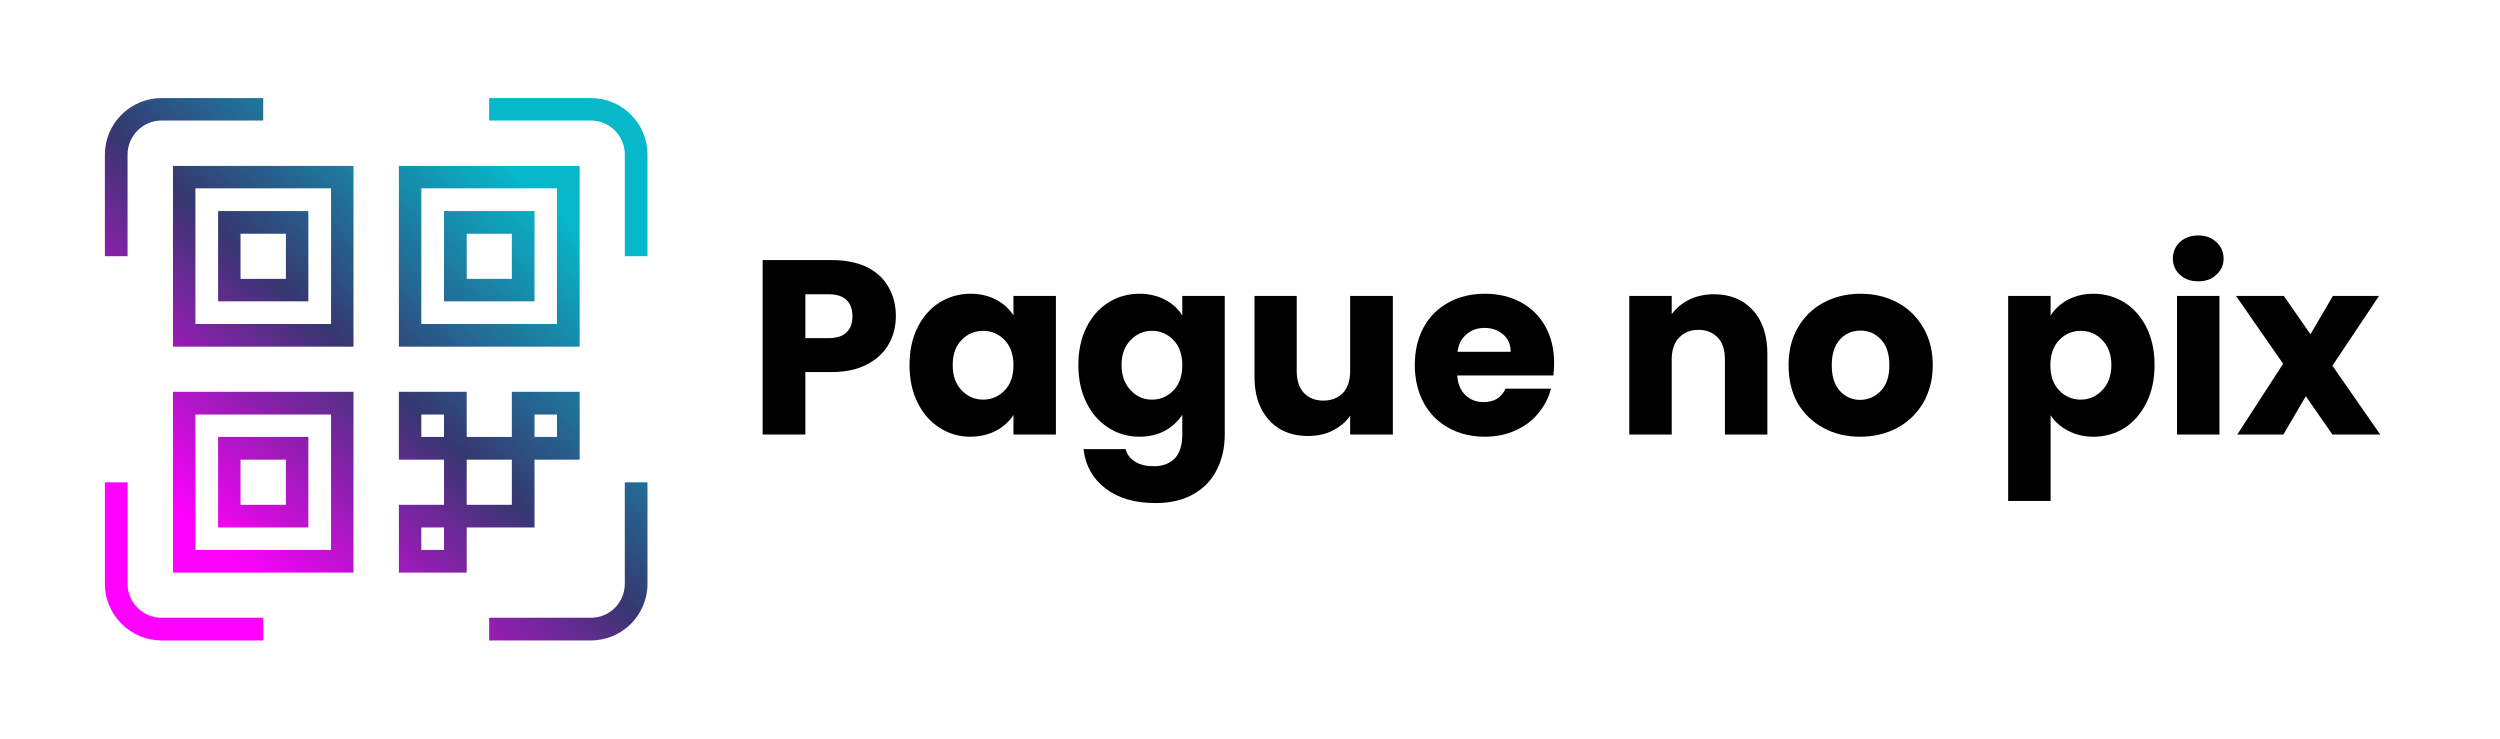 <?xml version="1.0" encoding="UTF-8"?> <svg xmlns="http://www.w3.org/2000/svg" xmlns:xlink="http://www.w3.org/1999/xlink" xmlns:xodm="http://www.corel.com/coreldraw/odm/2003" xml:space="preserve" width="501px" height="148px" version="1.1" style="shape-rendering:geometricPrecision; text-rendering:geometricPrecision; image-rendering:optimizeQuality; fill-rule:evenodd; clip-rule:evenodd" viewBox="0 0 102.37 30.27"> <defs> <style type="text/css"> .fil0 {fill:none} .fil2 {fill:black;fill-rule:nonzero} .fil1 {fill:url(#id0);fill-rule:nonzero} </style> <linearGradient id="id0" gradientUnits="userSpaceOnUse" x1="8.7" y1="22.19" x2="21.93" y2="7.85"> <stop offset="0" style="stop-opacity:1; stop-color:#FD01FC"></stop> <stop offset="0.49" style="stop-opacity:1; stop-color:#363770"></stop> <stop offset="1" style="stop-opacity:1; stop-color:#07B7CA"></stop> </linearGradient> </defs> <g id="Camada_x0020_1">  <g id="_1670787152496"> <g id="_2492612316512"> <rect class="fil0" width="102.37" height="30.27"></rect> <path class="fil1" d="M7.04 14.21l7.4 0 0 -7.41 -7.4 0 0 7.41zm0.92 -6.49l5.56 0 0 5.56 -5.56 0 0 -5.56zm15.75 -0.92l-7.41 0 0 7.41 7.41 0 0 -7.41zm-0.93 6.48l-5.56 0 0 -5.56 5.56 0 0 5.56zm-15.74 10.19l7.4 0 0 -7.41 -7.4 0 0 7.41zm0.92 -6.48l5.56 0 0 5.55 -5.56 0 0 -5.55zm0.93 4.63l3.7 0 0 -3.71 -3.7 0 0 3.71zm0.92 -2.78l1.86 0 0 1.85 -1.86 0 0 -1.85zm-0.92 -6.49l3.7 0 0 -3.7 -3.7 0 0 3.7zm0.92 -2.77l1.86 0 0 1.85 -1.86 0 0 -1.85zm12.05 -0.93l-3.71 0 0 3.7 3.71 0 0 -3.7zm-0.93 2.78l-1.85 0 0 -1.85 1.85 0 0 1.85zm0.93 10.19l0 -2.78 1.85 0 0 -2.78 -2.78 0 0 1.85 -1.85 0 0 -1.85 -2.78 0 0 2.78 1.85 0 0 1.85 -1.85 0 0 2.78 2.78 0 0 -1.85 2.78 0 0 0zm0 -4.63l0.92 0 0 0.92 -0.92 0 0 -0.92zm-4.64 0.92l0 -0.92 0.93 0 0 0.92 -0.93 0zm1.86 0.93l1.85 0 0 1.85 -1.85 0 0 -1.85zm-0.93 3.7l-0.93 0 0 -0.92 0.93 0 0 0.92zm-12.97 -12.04l-0.93 0 0 -4.17c0,-1.27 1.05,-2.31 2.32,-2.31l4.17 0 0 0.92 -4.17 0c-0.76,0 -1.39,0.63 -1.39,1.39l0 4.17zm1.39 14.82l4.17 0 0 0.93 -4.17 0c-1.27,0 -2.32,-1.04 -2.32,-2.32l0 -4.16 0.93 0 0 4.16c0,0.77 0.63,1.39 1.39,1.39zm18.99 -5.55l0.93 0 0 4.16c0,1.28 -1.04,2.32 -2.32,2.32l-4.17 0 0 -0.93 4.17 0c0.77,0 1.39,-0.62 1.39,-1.39l0 -4.16zm0.93 -13.44l0 4.17 -0.93 0 0 -4.17c0,-0.76 -0.62,-1.39 -1.39,-1.39l-4.17 0 0 -0.92 4.17 0c1.28,0 2.32,1.04 2.32,2.31z"></path> <path class="fil2" d="M36.67 12.96c0,0.42 -0.1,0.8 -0.29,1.14 -0.19,0.34 -0.48,0.62 -0.88,0.83 -0.39,0.21 -0.88,0.32 -1.46,0.32l-1.08 0 0 2.56 -1.75 0 0 -7.15 2.83 0c0.57,0 1.05,0.1 1.45,0.29 0.39,0.2 0.69,0.47 0.88,0.82 0.2,0.35 0.3,0.74 0.3,1.19l0 0zm-2.77 0.9c0.34,0 0.59,-0.08 0.75,-0.24 0.16,-0.15 0.24,-0.37 0.24,-0.66 0,-0.28 -0.08,-0.51 -0.24,-0.66 -0.16,-0.16 -0.41,-0.24 -0.75,-0.24l-0.94 0 0 1.8 0.94 0 0 0 0 0z"></path> <path id="_1" class="fil2" d="M37.23 14.96c0,-0.58 0.11,-1.1 0.33,-1.54 0.22,-0.44 0.52,-0.78 0.9,-1.02 0.38,-0.24 0.81,-0.36 1.28,-0.36 0.4,0 0.75,0.09 1.05,0.25 0.3,0.16 0.54,0.38 0.7,0.64l0 -0.8 1.74 0 0 5.68 -1.74 0 0 -0.8c-0.17,0.26 -0.4,0.48 -0.71,0.64 -0.3,0.16 -0.65,0.25 -1.06,0.25 -0.46,0 -0.88,-0.12 -1.26,-0.37 -0.38,-0.24 -0.68,-0.58 -0.9,-1.03 -0.22,-0.44 -0.33,-0.95 -0.33,-1.54l0 0 0 0zm4.26 0.01c0,-0.43 -0.12,-0.78 -0.36,-1.03 -0.24,-0.25 -0.54,-0.38 -0.88,-0.38 -0.35,0 -0.65,0.13 -0.89,0.38 -0.24,0.25 -0.36,0.58 -0.36,1.02 0,0.44 0.12,0.78 0.36,1.03 0.24,0.26 0.54,0.39 0.89,0.39 0.34,0 0.64,-0.13 0.88,-0.38 0.24,-0.25 0.36,-0.59 0.36,-1.03l0 0z"></path> <path id="_2" class="fil2" d="M46.66 12.04c0.4,0 0.75,0.09 1.05,0.25 0.31,0.16 0.54,0.38 0.7,0.64l0 -0.8 1.74 0 0 5.67c0,0.53 -0.1,1 -0.31,1.42 -0.2,0.43 -0.52,0.77 -0.95,1.02 -0.42,0.25 -0.95,0.38 -1.58,0.38 -0.84,0 -1.53,-0.2 -2.05,-0.6 -0.52,-0.4 -0.82,-0.94 -0.9,-1.61l1.73 0c0.05,0.21 0.18,0.38 0.38,0.51 0.21,0.13 0.46,0.19 0.76,0.19 0.36,0 0.65,-0.1 0.86,-0.31 0.21,-0.21 0.32,-0.54 0.32,-1l0 -0.8c-0.17,0.26 -0.4,0.48 -0.7,0.65 -0.3,0.16 -0.65,0.25 -1.05,0.25 -0.47,0 -0.9,-0.12 -1.28,-0.37 -0.38,-0.24 -0.68,-0.58 -0.9,-1.03 -0.22,-0.44 -0.33,-0.95 -0.33,-1.54 0,-0.58 0.11,-1.1 0.33,-1.54 0.22,-0.44 0.52,-0.78 0.9,-1.02 0.38,-0.24 0.81,-0.36 1.28,-0.36l0 0 0 0zm1.75 2.93c0,-0.43 -0.12,-0.78 -0.36,-1.03 -0.24,-0.25 -0.54,-0.38 -0.88,-0.38 -0.35,0 -0.64,0.13 -0.88,0.38 -0.24,0.25 -0.37,0.58 -0.37,1.02 0,0.44 0.13,0.78 0.37,1.03 0.24,0.26 0.53,0.39 0.88,0.39 0.34,0 0.64,-0.13 0.88,-0.38 0.24,-0.25 0.36,-0.59 0.36,-1.03l0 0z"></path> <path id="_3" class="fil2" d="M57.04 12.13l0 5.68 -1.75 0 0 -0.77c-0.17,0.25 -0.41,0.45 -0.72,0.61 -0.3,0.15 -0.63,0.22 -1,0.22 -0.44,0 -0.82,-0.09 -1.15,-0.28 -0.34,-0.2 -0.59,-0.48 -0.78,-0.85 -0.18,-0.36 -0.27,-0.79 -0.27,-1.29l0 -3.32 1.73 0 0 3.08c0,0.39 0.1,0.68 0.29,0.89 0.2,0.21 0.47,0.32 0.8,0.32 0.34,0 0.61,-0.11 0.81,-0.32 0.19,-0.21 0.29,-0.5 0.29,-0.89l0 -3.08 1.75 0 0 0 0 0z"></path> <path id="_4" class="fil2" d="M63.65 14.88c0,0.16 -0.01,0.33 -0.03,0.51l-3.94 0c0.02,0.35 0.14,0.62 0.34,0.81 0.2,0.19 0.44,0.28 0.74,0.28 0.43,0 0.73,-0.18 0.9,-0.55l1.86 0c-0.09,0.37 -0.27,0.71 -0.52,1.01 -0.24,0.3 -0.55,0.53 -0.93,0.7 -0.37,0.17 -0.79,0.26 -1.25,0.26 -0.56,0 -1.06,-0.12 -1.49,-0.36 -0.44,-0.24 -0.78,-0.58 -1.02,-1.02 -0.24,-0.44 -0.37,-0.96 -0.37,-1.55 0,-0.59 0.12,-1.11 0.36,-1.55 0.24,-0.44 0.58,-0.78 1.02,-1.02 0.43,-0.24 0.93,-0.36 1.5,-0.36 0.55,0 1.04,0.12 1.47,0.35 0.42,0.23 0.76,0.56 1,0.99 0.24,0.43 0.36,0.93 0.36,1.5l0 0 0 0zm-1.78 -0.46c0,-0.3 -0.1,-0.54 -0.31,-0.71 -0.2,-0.18 -0.46,-0.27 -0.76,-0.27 -0.3,0 -0.54,0.09 -0.74,0.26 -0.2,0.17 -0.33,0.41 -0.37,0.72l2.18 0 0 0 0 0z"></path> <path id="_5" class="fil2" d="M70.2 12.06c0.66,0 1.2,0.22 1.59,0.65 0.4,0.43 0.6,1.03 0.6,1.78l0 3.32 -1.74 0 0 -3.09c0,-0.37 -0.09,-0.67 -0.29,-0.88 -0.2,-0.21 -0.46,-0.32 -0.8,-0.32 -0.33,0 -0.59,0.11 -0.79,0.32 -0.2,0.21 -0.3,0.51 -0.3,0.88l0 3.09 -1.74 0 0 -5.68 1.74 0 0 0.75c0.18,-0.25 0.42,-0.45 0.72,-0.6 0.29,-0.14 0.63,-0.22 1.01,-0.22l0 0z"></path> <path id="_6" class="fil2" d="M76.19 17.9c-0.56,0 -1.06,-0.12 -1.5,-0.36 -0.45,-0.24 -0.8,-0.58 -1.06,-1.02 -0.25,-0.44 -0.37,-0.96 -0.37,-1.55 0,-0.58 0.12,-1.1 0.38,-1.54 0.26,-0.45 0.61,-0.79 1.06,-1.03 0.45,-0.24 0.95,-0.36 1.51,-0.36 0.56,0 1.06,0.12 1.51,0.36 0.45,0.24 0.8,0.58 1.06,1.03 0.26,0.44 0.39,0.96 0.39,1.54 0,0.59 -0.14,1.1 -0.39,1.54 -0.27,0.45 -0.62,0.79 -1.07,1.03 -0.46,0.24 -0.96,0.36 -1.52,0.36l0 0zm0 -1.51c0.33,0 0.62,-0.13 0.85,-0.37 0.24,-0.25 0.35,-0.59 0.35,-1.05 0,-0.46 -0.11,-0.81 -0.34,-1.05 -0.23,-0.25 -0.51,-0.37 -0.84,-0.37 -0.34,0 -0.62,0.12 -0.84,0.36 -0.23,0.25 -0.34,0.6 -0.34,1.06 0,0.46 0.11,0.8 0.33,1.05 0.22,0.24 0.5,0.37 0.83,0.37l0 0z"></path> <path id="_7" class="fil2" d="M84 12.93c0.17,-0.26 0.4,-0.48 0.7,-0.64 0.3,-0.16 0.65,-0.25 1.05,-0.25 0.47,0 0.9,0.12 1.28,0.36 0.38,0.24 0.68,0.58 0.9,1.02 0.22,0.44 0.33,0.96 0.33,1.54 0,0.59 -0.11,1.1 -0.33,1.54 -0.22,0.45 -0.52,0.79 -0.9,1.04 -0.38,0.24 -0.81,0.36 -1.28,0.36 -0.39,0 -0.74,-0.09 -1.04,-0.25 -0.31,-0.16 -0.54,-0.37 -0.71,-0.63l0 3.51 -1.74 0 0 -8.4 1.74 0 0 0.8 0 0zm2.49 2.03c0,-0.44 -0.13,-0.77 -0.37,-1.02 -0.24,-0.25 -0.53,-0.38 -0.89,-0.38 -0.34,0 -0.64,0.13 -0.88,0.38 -0.24,0.25 -0.36,0.6 -0.36,1.03 0,0.44 0.12,0.78 0.36,1.03 0.24,0.25 0.54,0.38 0.88,0.38 0.35,0 0.64,-0.13 0.89,-0.39 0.24,-0.25 0.37,-0.59 0.37,-1.03l0 0z"></path> <path id="_8" class="fil2" d="M90.05 11.53c-0.3,0 -0.55,-0.08 -0.75,-0.27 -0.19,-0.17 -0.29,-0.4 -0.29,-0.66 0,-0.27 0.1,-0.5 0.29,-0.68 0.2,-0.18 0.45,-0.27 0.75,-0.27 0.3,0 0.55,0.09 0.74,0.27 0.2,0.18 0.3,0.41 0.3,0.68 0,0.26 -0.1,0.49 -0.3,0.66 -0.19,0.19 -0.44,0.27 -0.74,0.27zm0.87 0.6l0 5.68 -1.74 0 0 -5.68 1.74 0z"></path> <polygon id="_9" class="fil2" points="95.55,17.81 94.46,16.24 93.54,17.81 91.65,17.81 93.53,14.91 91.6,12.13 93.56,12.13 94.65,13.7 95.57,12.13 97.46,12.13 95.55,14.99 97.51,17.81 "></polygon> </g> </g> </g> </svg> 